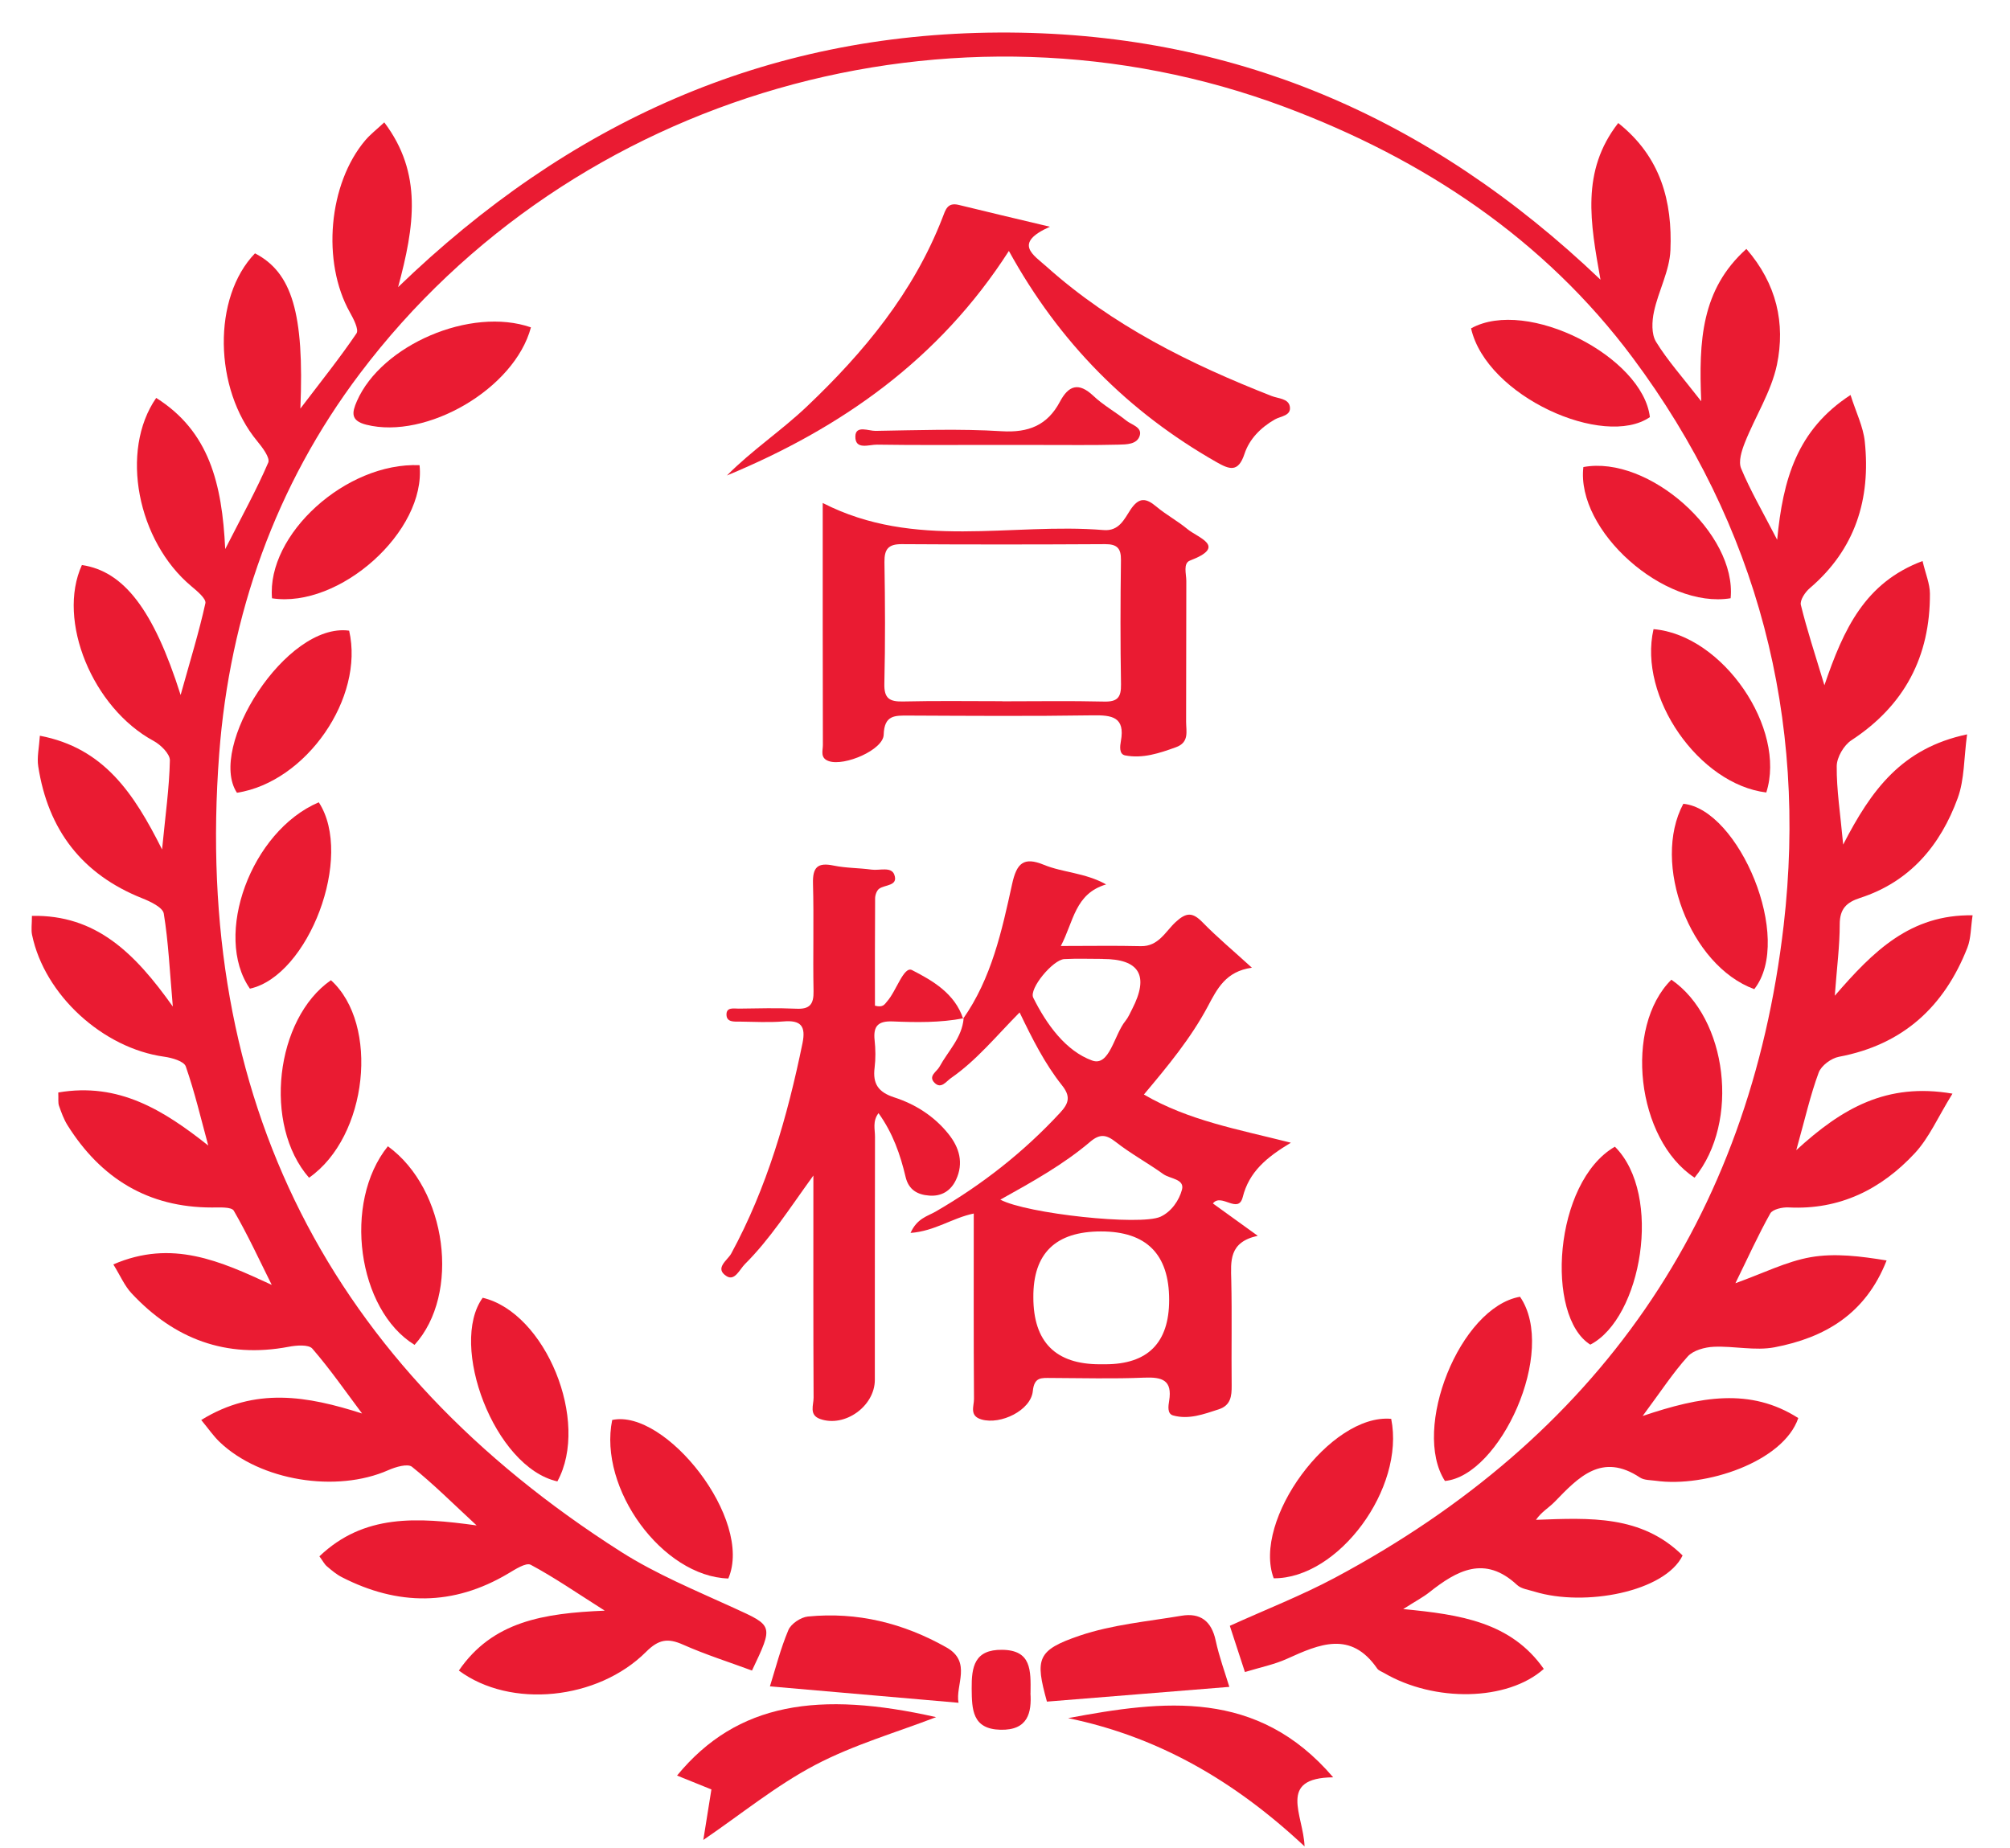 <svg width="87" height="80" viewBox="0 0 87 80" fill="none" xmlns="http://www.w3.org/2000/svg">
<path d="M53.888 72.398C53.653 71.679 53.451 71.065 53.231 70.387C54.787 69.68 56.33 69.079 57.78 68.305C69.12 62.244 75.729 52.816 77.204 40.056C78.239 31.102 76.085 22.751 70.672 15.492C66.84 10.348 61.619 6.881 55.611 4.632C41.315 -0.716 24.763 4 15.579 16.17C11.926 21.01 9.943 26.631 9.488 32.632C8.354 47.585 14.238 59.133 26.882 67.183C28.407 68.153 30.108 68.853 31.759 69.609C33.469 70.39 33.485 70.353 32.549 72.323C31.564 71.958 30.541 71.635 29.566 71.202C28.905 70.907 28.506 70.972 27.964 71.514C25.872 73.603 22.095 73.981 19.861 72.323C21.321 70.195 23.52 69.841 26.176 69.73C24.949 68.952 23.991 68.289 22.972 67.744C22.767 67.635 22.297 67.945 21.987 68.128C19.616 69.535 17.221 69.522 14.802 68.283C14.563 68.162 14.352 67.982 14.148 67.809C14.039 67.716 13.971 67.573 13.825 67.378C15.753 65.541 18.042 65.683 20.63 66.04C19.585 65.073 18.749 64.236 17.832 63.502C17.646 63.353 17.122 63.508 16.806 63.648C14.563 64.639 11.272 64.112 9.509 62.43C9.24 62.173 9.023 61.854 8.71 61.476C11.049 60.032 13.308 60.438 15.672 61.194C14.963 60.249 14.29 59.276 13.519 58.386C13.358 58.201 12.831 58.241 12.496 58.306C9.782 58.82 7.539 57.971 5.692 55.988C5.388 55.663 5.209 55.229 4.905 54.74C7.443 53.643 9.525 54.591 11.762 55.626C11.226 54.551 10.721 53.454 10.12 52.416C10.021 52.242 9.5 52.276 9.172 52.276C6.411 52.276 4.369 51.018 2.925 48.719C2.761 48.459 2.656 48.162 2.553 47.87C2.507 47.737 2.535 47.576 2.522 47.297C5.141 46.848 7.08 48.062 9.014 49.593C8.701 48.447 8.431 47.288 8.041 46.169C7.963 45.943 7.443 45.794 7.108 45.748C4.456 45.382 1.927 43.077 1.388 40.474C1.342 40.255 1.382 40.019 1.382 39.65C4.155 39.598 5.832 41.255 7.48 43.576C7.344 42.008 7.288 40.769 7.089 39.551C7.046 39.285 6.513 39.031 6.16 38.891C3.548 37.853 2.079 35.923 1.655 33.178C1.593 32.787 1.692 32.369 1.726 31.852C4.499 32.381 5.794 34.343 7.015 36.775C7.161 35.275 7.328 34.101 7.353 32.92C7.359 32.639 6.956 32.242 6.646 32.075C4.01 30.649 2.448 26.866 3.545 24.462C5.348 24.728 6.643 26.377 7.818 30.088C8.233 28.598 8.614 27.368 8.89 26.116C8.933 25.921 8.53 25.587 8.282 25.379C5.949 23.43 5.172 19.52 6.761 17.227C9.048 18.671 9.612 20.92 9.748 23.771C10.485 22.324 11.105 21.202 11.61 20.028C11.7 19.823 11.359 19.371 11.133 19.098C9.249 16.827 9.193 12.874 11.037 10.968C12.633 11.795 13.175 13.555 13.001 17.689C13.918 16.483 14.718 15.486 15.431 14.432C15.542 14.265 15.3 13.8 15.142 13.518C13.921 11.343 14.213 7.956 15.815 6.069C16.032 5.815 16.301 5.608 16.633 5.298C18.297 7.504 17.943 9.791 17.231 12.431C24.62 5.295 33.135 1.465 43.208 1.409C53.272 1.354 61.842 5.013 69.275 12.108C68.838 9.654 68.417 7.414 70.043 5.326C71.896 6.798 72.389 8.737 72.302 10.832C72.265 11.727 71.782 12.595 71.59 13.493C71.5 13.909 71.475 14.46 71.676 14.792C72.169 15.597 72.81 16.31 73.635 17.373C73.526 14.751 73.635 12.533 75.59 10.776C76.906 12.291 77.281 14.005 76.913 15.786C76.668 16.957 75.971 18.032 75.521 19.17C75.385 19.517 75.236 19.981 75.363 20.282C75.76 21.236 76.284 22.135 76.922 23.368C77.173 20.753 77.777 18.612 80.098 17.1C80.336 17.853 80.646 18.469 80.714 19.111C80.978 21.608 80.305 23.78 78.335 25.463C78.133 25.633 77.898 25.986 77.948 26.191C78.211 27.263 78.558 28.313 78.967 29.667C79.8 27.223 80.724 25.224 83.215 24.288C83.345 24.843 83.531 25.27 83.534 25.698C83.546 28.415 82.44 30.538 80.138 32.047C79.81 32.261 79.503 32.784 79.5 33.168C79.49 34.188 79.655 35.21 79.779 36.564C80.996 34.2 82.313 32.391 85.142 31.793C85.003 32.824 85.031 33.745 84.739 34.547C83.993 36.595 82.669 38.175 80.513 38.873C79.921 39.065 79.63 39.347 79.63 40.019C79.63 40.942 79.509 41.866 79.416 43.108C81.086 41.175 82.688 39.585 85.381 39.626C85.3 40.161 85.312 40.626 85.157 41.023C84.154 43.585 82.363 45.23 79.596 45.751C79.264 45.813 78.831 46.132 78.719 46.436C78.36 47.406 78.133 48.422 77.749 49.794C79.726 47.982 81.659 46.857 84.51 47.347C83.884 48.357 83.506 49.249 82.883 49.922C81.43 51.486 79.633 52.388 77.415 52.273C77.148 52.258 76.727 52.354 76.624 52.533C76.101 53.466 75.661 54.442 75.115 55.554C76.318 55.124 77.319 54.613 78.375 54.427C79.428 54.244 80.538 54.386 81.659 54.569C80.745 56.902 78.964 57.916 76.81 58.328C75.965 58.489 75.05 58.266 74.174 58.306C73.786 58.325 73.294 58.458 73.052 58.724C72.417 59.428 71.893 60.233 71.1 61.302C73.597 60.459 75.76 60.066 77.836 61.392C77.195 63.282 73.82 64.413 71.664 64.106C71.435 64.075 71.165 64.085 70.985 63.967C69.337 62.873 68.33 63.945 67.298 65.011C67.044 65.274 66.71 65.46 66.483 65.798C68.82 65.711 71.05 65.587 72.829 67.341C72.067 68.912 68.6 69.575 66.418 68.906C66.161 68.825 65.848 68.788 65.665 68.618C64.265 67.313 63.059 67.989 61.86 68.94C61.594 69.15 61.284 69.311 60.736 69.662C63.211 69.897 65.405 70.229 66.821 72.252C65.25 73.652 62.087 73.705 59.902 72.425C59.803 72.367 59.673 72.326 59.611 72.237C58.468 70.579 57.104 71.18 55.704 71.815C55.155 72.063 54.548 72.184 53.882 72.388L53.888 72.398Z" fill="#EA1B32"/>
<path d="M46.232 74.383C50.365 73.605 54.421 73.103 57.705 76.945C55.273 76.97 56.419 78.569 56.466 79.935C53.407 77.073 50.114 75.186 46.232 74.383Z" fill="#EA1B32"/>
<path d="M30.442 79.657C30.557 78.948 30.668 78.244 30.792 77.47C30.281 77.262 29.801 77.07 29.305 76.869C31.911 73.696 35.462 73.197 40.518 74.34C38.799 75.003 36.943 75.536 35.273 76.416C33.587 77.305 32.081 78.539 30.442 79.657Z" fill="#EA1B32"/>
<path d="M33.324 73.011C33.566 72.24 33.783 71.379 34.124 70.57C34.238 70.297 34.66 70.015 34.967 69.984C37.104 69.773 39.106 70.269 40.968 71.323C42.081 71.952 41.34 72.968 41.489 73.718C38.781 73.482 36.128 73.253 33.327 73.008L33.324 73.011Z" fill="#EA1B32"/>
<path d="M53.207 73.03C50.539 73.247 47.946 73.454 45.315 73.668C44.801 71.812 44.872 71.443 46.743 70.808C48.147 70.334 49.665 70.198 51.14 69.95C51.955 69.814 52.438 70.182 52.618 71.019C52.77 71.728 53.024 72.416 53.21 73.03H53.207Z" fill="#EA1B32"/>
<path d="M13.798 34.734C15.332 37.085 13.348 42.247 10.817 42.802C9.215 40.497 10.864 35.982 13.798 34.734Z" fill="#EA1B32"/>
<path d="M62.542 64.115C61.092 61.866 63.183 56.601 65.792 56.14C67.422 58.513 64.915 63.895 62.542 64.115Z" fill="#EA1B32"/>
<path d="M18.16 20.139C18.452 23.002 14.69 26.352 11.774 25.902C11.536 23.145 14.969 20.006 18.16 20.139Z" fill="#EA1B32"/>
<path d="M60.216 61.426C60.823 64.431 57.938 68.345 55.131 68.329C54.189 65.816 57.588 61.187 60.216 61.426Z" fill="#EA1B32"/>
<path d="M22.981 14.173C22.268 16.84 18.451 19.043 15.855 18.387C15.17 18.213 15.229 17.866 15.449 17.364C16.512 14.935 20.375 13.265 22.981 14.173Z" fill="#EA1B32"/>
<path d="M73.347 50.985C70.822 49.327 70.282 44.459 72.343 42.414C74.766 44.078 75.32 48.568 73.347 50.985Z" fill="#EA1B32"/>
<path d="M63.673 14.216C66.109 12.865 71.11 15.456 71.413 18.058C69.424 19.428 64.34 17.163 63.673 14.216Z" fill="#EA1B32"/>
<path d="M24.125 64.134C21.389 63.518 19.418 58.216 20.893 56.184C23.608 56.825 25.55 61.535 24.125 64.134Z" fill="#EA1B32"/>
<path d="M75.931 42.823C73.139 41.801 71.478 37.38 72.86 34.798C75.255 35.031 77.653 40.639 75.931 42.823Z" fill="#EA1B32"/>
<path d="M68.534 20.22C71.36 19.694 75.18 23.099 74.908 25.9C72.029 26.374 68.215 22.975 68.534 20.22Z" fill="#EA1B32"/>
<path d="M16.788 49.625C19.359 51.49 19.939 56.029 17.943 58.223C15.477 56.708 14.823 52.066 16.788 49.625Z" fill="#EA1B32"/>
<path d="M13.376 50.987C11.378 48.701 11.917 44.106 14.324 42.436C16.431 44.344 15.926 49.209 13.376 50.987Z" fill="#EA1B32"/>
<path d="M69.898 49.643C71.989 51.731 71.05 57.067 68.835 58.213C66.88 56.992 67.242 51.183 69.898 49.643Z" fill="#EA1B32"/>
<path d="M31.524 68.338C28.677 68.252 25.891 64.447 26.498 61.475C28.8 60.977 32.624 65.782 31.524 68.338Z" fill="#EA1B32"/>
<path d="M15.112 27.303C15.781 30.21 13.256 33.856 10.256 34.321C8.964 32.369 12.379 26.931 15.112 27.303Z" fill="#EA1B32"/>
<path d="M71.571 27.238C74.577 27.489 77.337 31.548 76.451 34.309C73.539 33.953 70.896 30.179 71.571 27.238Z" fill="#EA1B32"/>
<path d="M44.602 73.302C44.655 74.13 44.506 74.917 43.3 74.886C42.08 74.855 42.067 74.006 42.058 73.107C42.049 72.168 42.173 71.406 43.384 71.425C44.648 71.443 44.617 72.314 44.605 73.299L44.602 73.302Z" fill="#EA1B32"/>
<path d="M41.684 44.109C42.917 42.357 43.363 40.304 43.808 38.272C44.006 37.372 44.303 37.08 45.18 37.439C46.011 37.781 46.957 37.777 47.878 38.289C46.523 38.691 46.476 39.892 45.916 40.955C47.181 40.955 48.279 40.935 49.376 40.962C50.146 40.981 50.446 40.325 50.886 39.918C51.346 39.495 51.617 39.485 52.049 39.928C52.682 40.577 53.382 41.16 54.187 41.895C53.058 42.051 52.684 42.804 52.277 43.573C51.544 44.946 50.555 46.145 49.512 47.385C51.444 48.514 53.582 48.89 55.873 49.471C54.814 50.108 54.066 50.733 53.79 51.826C53.597 52.587 52.861 51.632 52.499 52.101C53.063 52.508 53.656 52.937 54.44 53.501C53.182 53.776 53.275 54.597 53.294 55.432C53.328 56.947 53.294 58.462 53.311 59.977C53.316 60.451 53.268 60.848 52.744 61.016C52.101 61.224 51.456 61.468 50.777 61.279C50.512 61.205 50.57 60.862 50.605 60.647C50.751 59.745 50.3 59.611 49.529 59.642C48.183 59.699 46.833 59.661 45.482 59.656C45.078 59.656 44.766 59.606 44.704 60.226C44.62 61.056 43.318 61.693 42.484 61.453C41.943 61.298 42.16 60.874 42.158 60.568C42.139 57.909 42.148 55.251 42.148 52.537C41.217 52.728 40.471 53.298 39.412 53.377C39.693 52.743 40.15 52.654 40.498 52.453C42.505 51.292 44.306 49.881 45.885 48.174C46.271 47.758 46.347 47.464 45.964 46.983C45.23 46.059 44.694 44.999 44.132 43.831C43.117 44.858 42.267 45.908 41.16 46.674C40.955 46.815 40.738 47.162 40.452 46.88C40.157 46.585 40.548 46.399 40.664 46.183C41.038 45.497 41.641 44.927 41.71 44.087L41.686 44.111L41.684 44.109ZM47.602 59.063H47.84C49.684 59.063 50.605 58.133 50.605 56.275C50.605 54.3 49.623 53.312 47.657 53.312C45.691 53.312 44.715 54.261 44.727 56.16C44.727 58.095 45.686 59.063 47.602 59.063ZM43.298 51.936C44.442 52.547 49.357 53.073 50.229 52.676C50.705 52.458 51.039 51.963 51.16 51.505C51.284 51.039 50.646 51.039 50.353 50.831C49.679 50.347 48.943 49.948 48.293 49.438C47.874 49.11 47.6 49.081 47.185 49.433C46.035 50.41 44.72 51.144 43.298 51.936ZM47.731 41.514C47.176 41.514 46.621 41.493 46.066 41.522C45.58 41.546 44.527 42.802 44.723 43.194C45.299 44.35 46.128 45.499 47.271 45.913C48.026 46.186 48.221 44.803 48.712 44.2C48.836 44.049 48.914 43.857 49.005 43.683C49.748 42.239 49.323 41.517 47.731 41.517V41.514Z" fill="#EA1B32"/>
<path d="M41.708 44.084C40.696 44.278 39.669 44.264 38.65 44.221C38.023 44.194 37.79 44.405 37.856 45.03C37.899 45.424 37.904 45.831 37.856 46.224C37.768 46.92 38.014 47.284 38.707 47.509C39.614 47.803 40.431 48.318 41.045 49.083C41.527 49.679 41.722 50.352 41.377 51.082C41.155 51.548 40.764 51.8 40.226 51.761C39.702 51.723 39.328 51.505 39.197 50.952C38.969 49.988 38.65 49.062 38.026 48.191C37.757 48.54 37.876 48.899 37.873 49.22C37.864 52.726 37.868 56.231 37.866 59.737C37.866 60.881 36.561 61.812 35.496 61.431C35.006 61.257 35.218 60.824 35.215 60.513C35.199 57.416 35.206 54.319 35.206 50.892C34.141 52.364 33.322 53.652 32.245 54.724C32.017 54.951 31.805 55.473 31.45 55.25C30.907 54.908 31.49 54.561 31.648 54.274C33.2 51.417 34.084 48.334 34.734 45.168C34.889 44.414 34.66 44.156 33.905 44.221C33.274 44.273 32.638 44.235 32.002 44.228C31.771 44.228 31.459 44.257 31.445 43.941C31.431 43.587 31.762 43.668 31.976 43.666C32.81 43.654 33.643 43.632 34.475 43.67C35.053 43.697 35.225 43.472 35.213 42.909C35.182 41.356 35.232 39.801 35.189 38.248C35.17 37.542 35.392 37.331 36.077 37.472C36.618 37.585 37.18 37.573 37.73 37.649C38.069 37.695 38.573 37.508 38.707 37.862C38.895 38.365 38.304 38.291 38.052 38.477C37.947 38.554 37.88 38.748 37.878 38.887C37.866 40.454 37.871 42.019 37.871 43.539C38.228 43.634 38.29 43.474 38.392 43.359C38.8 42.904 39.116 41.813 39.476 41.998C40.357 42.45 41.331 43.007 41.689 44.106L41.712 44.082L41.708 44.084Z" fill="#EA1B32"/>
<path d="M35.615 21.778C39.604 23.819 43.753 22.618 47.771 22.948C48.438 23.003 48.664 22.472 48.928 22.072C49.293 21.522 49.595 21.548 50.05 21.931C50.474 22.287 50.972 22.553 51.398 22.907C51.867 23.295 53.127 23.651 51.51 24.267C51.198 24.386 51.348 24.846 51.348 25.152C51.339 27.184 51.348 29.215 51.339 31.249C51.339 31.661 51.486 32.14 50.898 32.35C50.183 32.609 49.464 32.85 48.702 32.704C48.428 32.652 48.478 32.297 48.516 32.085C48.707 31.034 48.128 30.957 47.297 30.969C44.641 31.01 41.983 30.991 39.325 30.979C38.733 30.977 38.275 30.95 38.249 31.809C38.23 32.465 36.553 33.181 35.879 32.953C35.486 32.822 35.617 32.503 35.617 32.259C35.608 28.835 35.61 25.41 35.61 21.778H35.615ZM43.384 30.362C44.851 30.362 46.32 30.338 47.788 30.373C48.366 30.388 48.531 30.194 48.521 29.627C48.49 27.834 48.495 26.04 48.519 24.245C48.526 23.728 48.342 23.556 47.833 23.558C44.896 23.575 41.96 23.577 39.025 23.558C38.454 23.556 38.275 23.771 38.282 24.334C38.311 26.088 38.32 27.842 38.278 29.596C38.261 30.254 38.516 30.383 39.099 30.369C40.526 30.335 41.955 30.357 43.384 30.357V30.362Z" fill="#EA1B32"/>
<path d="M31.457 20.592C32.538 19.498 33.817 18.651 34.927 17.596C37.399 15.248 39.538 12.662 40.791 9.433C40.929 9.077 41.005 8.749 41.505 8.873C42.727 9.175 43.951 9.46 45.444 9.816C43.837 10.532 44.73 11.034 45.297 11.542C48.15 14.097 51.515 15.761 55.04 17.144C55.326 17.256 55.759 17.251 55.826 17.589C55.907 18.005 55.428 18.015 55.181 18.158C54.566 18.51 54.078 19.008 53.866 19.649C53.597 20.468 53.216 20.326 52.654 20.006C48.838 17.833 45.852 14.834 43.668 10.864C40.657 15.559 36.413 18.534 31.459 20.587L31.457 20.592Z" fill="#EA1B32"/>
<path d="M42.951 19.262C41.286 19.262 39.624 19.276 37.959 19.25C37.618 19.245 37.009 19.497 37.023 18.889C37.035 18.396 37.599 18.659 37.895 18.654C39.717 18.625 41.543 18.556 43.358 18.669C44.523 18.74 45.335 18.41 45.876 17.393C46.252 16.685 46.685 16.534 47.326 17.139C47.755 17.546 48.288 17.836 48.75 18.209C48.979 18.393 49.438 18.489 49.334 18.853C49.222 19.245 48.755 19.241 48.414 19.25C47.307 19.279 46.197 19.262 45.087 19.264C44.375 19.264 43.661 19.264 42.949 19.264L42.951 19.262Z" fill="#EA1B32"/>
</svg>

